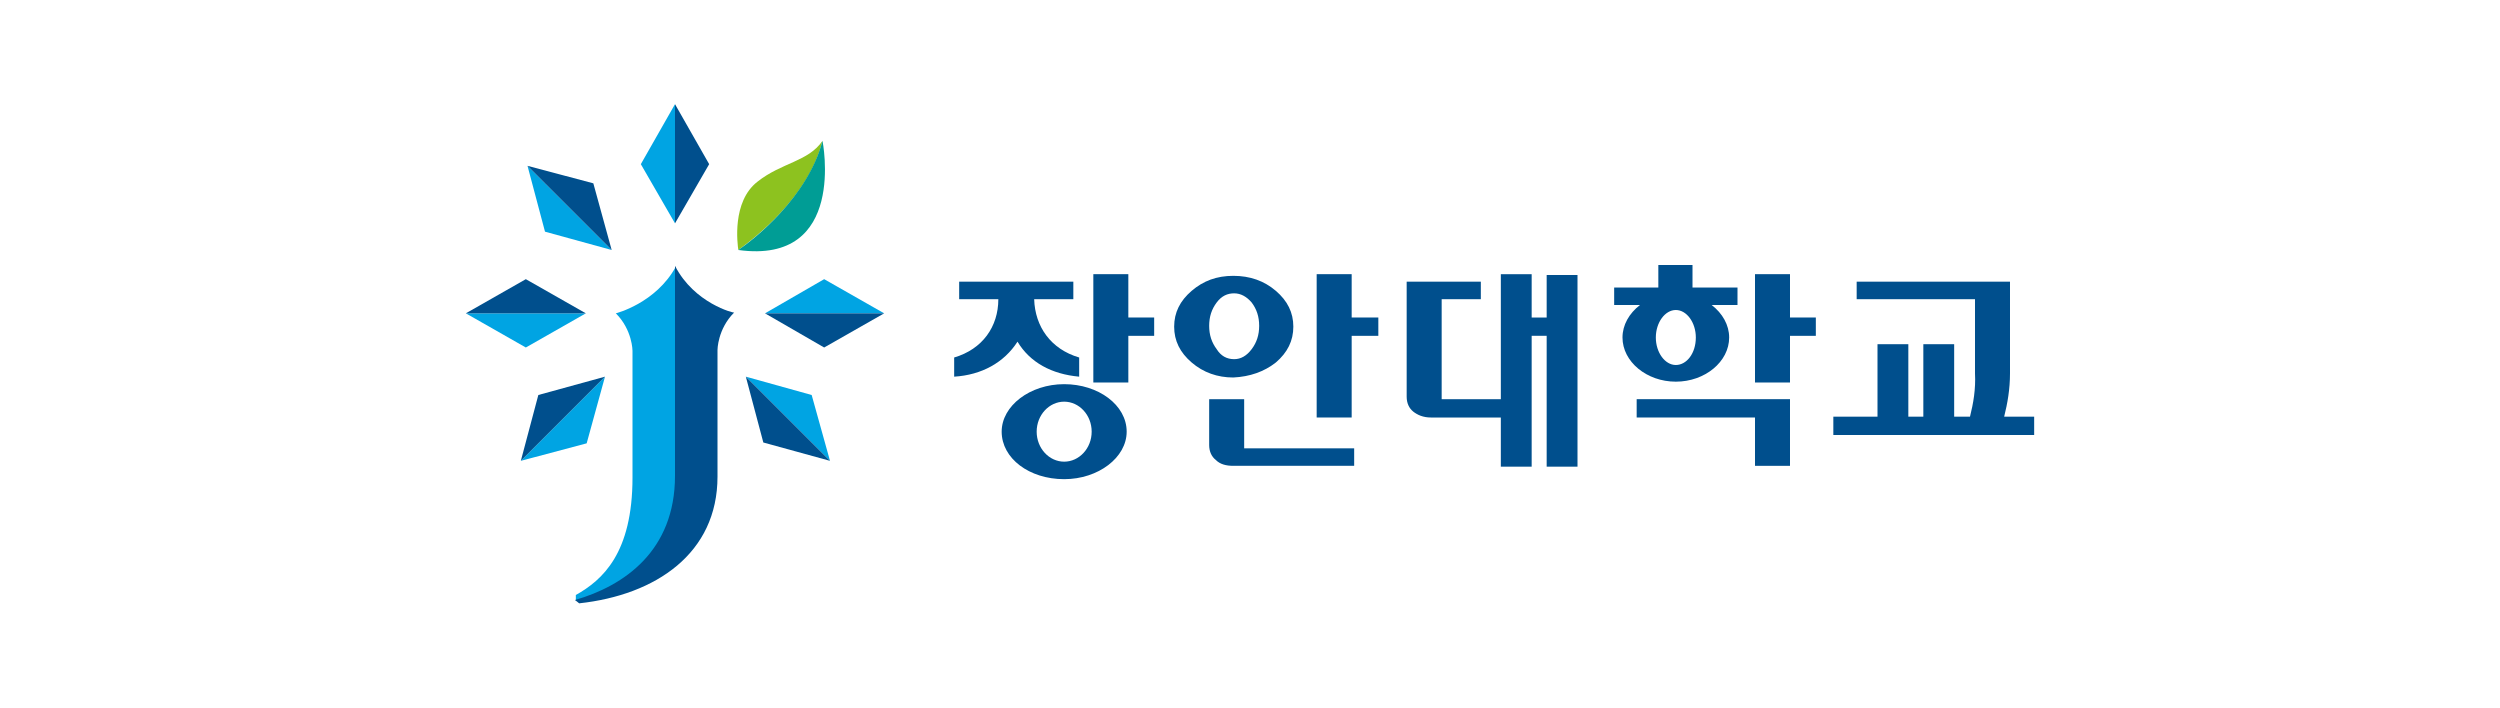 <?xml version="1.0" encoding="utf-8"?>
<!-- Generator: Adobe Illustrator 24.1.2, SVG Export Plug-In . SVG Version: 6.00 Build 0)  -->
<svg version="1.1" id="레이어_1" xmlns="http://www.w3.org/2000/svg" xmlns:xlink="http://www.w3.org/1999/xlink" x="0px"
	 y="0px" width="300px" height="85px" viewBox="0 0 300 85" style="enable-background:new 0 0 300 85;" xml:space="preserve">
<style type="text/css">
	.st0{fill:#8DC21F;}
	.st1{fill:#00A4E3;}
	.st2{fill:#004F8D;}
	.st3{fill:#009D95;}
</style>
<g>
	<g>
		<g>
			<path class="st0" d="M98.7,16.9c-1.7,2.5-4.9,2.6-7.8,4.9c-3.1,2.4-2.4,7.5-2.3,8.2C90.5,28.6,97,23.7,98.7,16.9z"/>
			<g>
				<g>
					<g>
						<g>
							<polygon class="st1" points="76.9,19.7 81,26.8 81,12.5 							"/>
							<polygon class="st2" points="81,12.5 81,26.8 85.1,19.7 							"/>
						</g>
					</g>
					<g>
						<g>
							<polygon class="st1" points="65.4,27.8 73.4,30 63.3,19.9 							"/>
							<polygon class="st2" points="63.3,19.9 73.4,30 71.2,22 							"/>
						</g>
					</g>
					<g>
						<g>
							<polygon class="st1" points="63.1,41.7 70.3,37.6 55.9,37.6 							"/>
							<polygon class="st2" points="55.9,37.6 70.3,37.6 63.1,33.5 							"/>
						</g>
					</g>
					<g>
						<g>
							<polygon class="st1" points="70.4,53.2 72.6,45.2 62.5,55.3 							"/>
							<polygon class="st2" points="62.5,55.3 72.6,45.2 64.6,47.4 							"/>
						</g>
					</g>
					<g>
						<g>
							<polygon class="st1" points="97.4,47.4 89.5,45.2 99.6,55.3 							"/>
							<polygon class="st2" points="99.6,55.3 89.5,45.2 91.6,53.1 							"/>
						</g>
					</g>
					<g>
						<g>
							<polygon class="st1" points="98.9,33.5 91.8,37.6 106.1,37.6 							"/>
							<polygon class="st2" points="106.1,37.6 91.8,37.6 98.9,41.7 							"/>
						</g>
					</g>
					<g>
						<path class="st3" d="M88.6,30c1.9-1.3,8.3-6.3,10.1-13.1C98.7,16.9,101.7,31.8,88.6,30z"/>
					</g>
				</g>
			</g>
			<g>
				<path class="st1" d="M73.9,37.6c2,2,2,4.5,2,4.5s0,8,0,15.2c0,9.1-3.6,12.3-6.8,14.1l0,0.7c5.9-1.7,12-5.9,12-14.9
					c0-6.6,0-25.2,0-25.2C78.7,36.4,73.9,37.6,73.9,37.6z"/>
				<path class="st2" d="M81,31.9c0,0,0,18.7,0,25.2c0,9-6.1,13.2-12,14.9l0.5,0.4c9.2-1,16.6-6,16.6-15.2c0-7.2,0-15.2,0-15.2
					s0-2.5,2-4.5C88.1,37.6,83.3,36.4,81,31.9z"/>
			</g>
		</g>
		<g>
			<g>
				<g>
					<path class="st2" d="M149.3,47.9h-4.2v5.5c0,0.8,0.3,1.4,0.8,1.8c0.5,0.5,1.2,0.7,2.1,0.7h14.5v-2.1h-13.2V47.9z"/>
					<path class="st2" d="M153.1,43.5c1.4-1.2,2.1-2.6,2.1-4.3c0-1.7-0.7-3.1-2.1-4.3c-1.4-1.2-3.1-1.8-5.1-1.8c-2,0-3.6,0.6-5,1.8
						c-1.4,1.2-2.1,2.6-2.1,4.3c0,1.7,0.7,3.1,2.1,4.3c1.4,1.2,3.1,1.8,5,1.8C150,45.2,151.7,44.6,153.1,43.5z M146,41.9
						c-0.6-0.8-0.9-1.7-0.9-2.8c0-1.1,0.3-2,0.9-2.8c0.6-0.8,1.3-1.1,2.1-1.1c0.8,0,1.5,0.4,2.1,1.1c0.6,0.8,0.9,1.7,0.9,2.8
						c0,1.1-0.3,2-0.9,2.8c-0.6,0.8-1.3,1.2-2.1,1.2C147.2,43.1,146.5,42.7,146,41.9z"/>
				</g>
				<g>
					<polygon class="st2" points="135.4,38.1 135.4,32.9 131.2,32.9 131.2,45.9 135.4,45.9 135.4,40.3 138.5,40.3 138.5,38.1 					
						"/>
				</g>
				<g>
					<polygon class="st2" points="162.2,38.1 162.2,32.9 158,32.9 158,50.1 162.2,50.1 162.2,40.3 165.4,40.3 165.4,38.1 					"/>
				</g>
				<path class="st2" d="M185.6,32.9v5.2h-1.8v-5.2h-3.7l0,15H173v-12h4.7v-2.1h-8.9v13.8c0,0.8,0.3,1.4,0.8,1.8
					c0.5,0.4,1.2,0.7,2.1,0.7h8.4V56h3.7V40.3h1.8V56h3.7v-23H185.6z"/>
				<g>
					<g>
						<polygon class="st2" points="214.8,38.1 214.8,32.9 210.6,32.9 210.6,45.9 214.8,45.9 214.8,40.3 217.9,40.3 217.9,38.1 
													"/>
					</g>
					<polygon class="st2" points="196.4,47.9 196.4,50.1 210.6,50.1 210.6,55.9 214.8,55.9 214.8,47.9 					"/>
				</g>
				<path class="st2" d="M124.1,35.9h4.7v-2.1h-13.7v2.1h4.7c0,3.3-1.9,6-5.3,7v2.3c3.3-0.2,6-1.7,7.6-4.2c1.5,2.5,4.1,3.9,7.4,4.2
					v-2.3C126.1,41.9,124.2,39.2,124.1,35.9z"/>
			</g>
			<path class="st2" d="M127.7,46.1c-4.1,0-7.5,2.6-7.5,5.7c0,3.2,3.3,5.7,7.5,5.7c4.1,0,7.5-2.6,7.5-5.7
				C135.2,48.6,131.8,46.1,127.7,46.1z M127.7,55.4c-1.8,0-3.3-1.6-3.3-3.6c0-2,1.5-3.6,3.3-3.6c1.8,0,3.3,1.6,3.3,3.6
				C131,53.8,129.5,55.4,127.7,55.4z"/>
			<path class="st2" d="M208.4,34.5h-5.3v-2.7H199v2.7h-5.3v2.1h3.1c-1.3,1-2.1,2.4-2.1,3.9c0,2.9,2.9,5.3,6.4,5.3
				c3.5,0,6.4-2.4,6.4-5.3c0-1.5-0.8-2.9-2.1-3.9h3.1V34.5z M201.1,43.8c-1.3,0-2.4-1.5-2.4-3.3c0-1.8,1.1-3.3,2.4-3.3
				c1.3,0,2.4,1.5,2.4,3.3C203.5,42.4,202.4,43.8,201.1,43.8z"/>
		</g>
	</g>
	<g>
		<path class="st2" d="M240.5,50c0.4-1.6,0.7-3.3,0.7-5.2l0,0V33.8h-18.4v2.1H237v8.9l0,0c0.1,1.9-0.2,3.6-0.6,5.2h-1.9v-8.7h-3.7
			V50h-1.8v-8.7h-3.7V50H220v2.2h24.1V50H240.5z"/>
	</g>
</g>
</svg>
